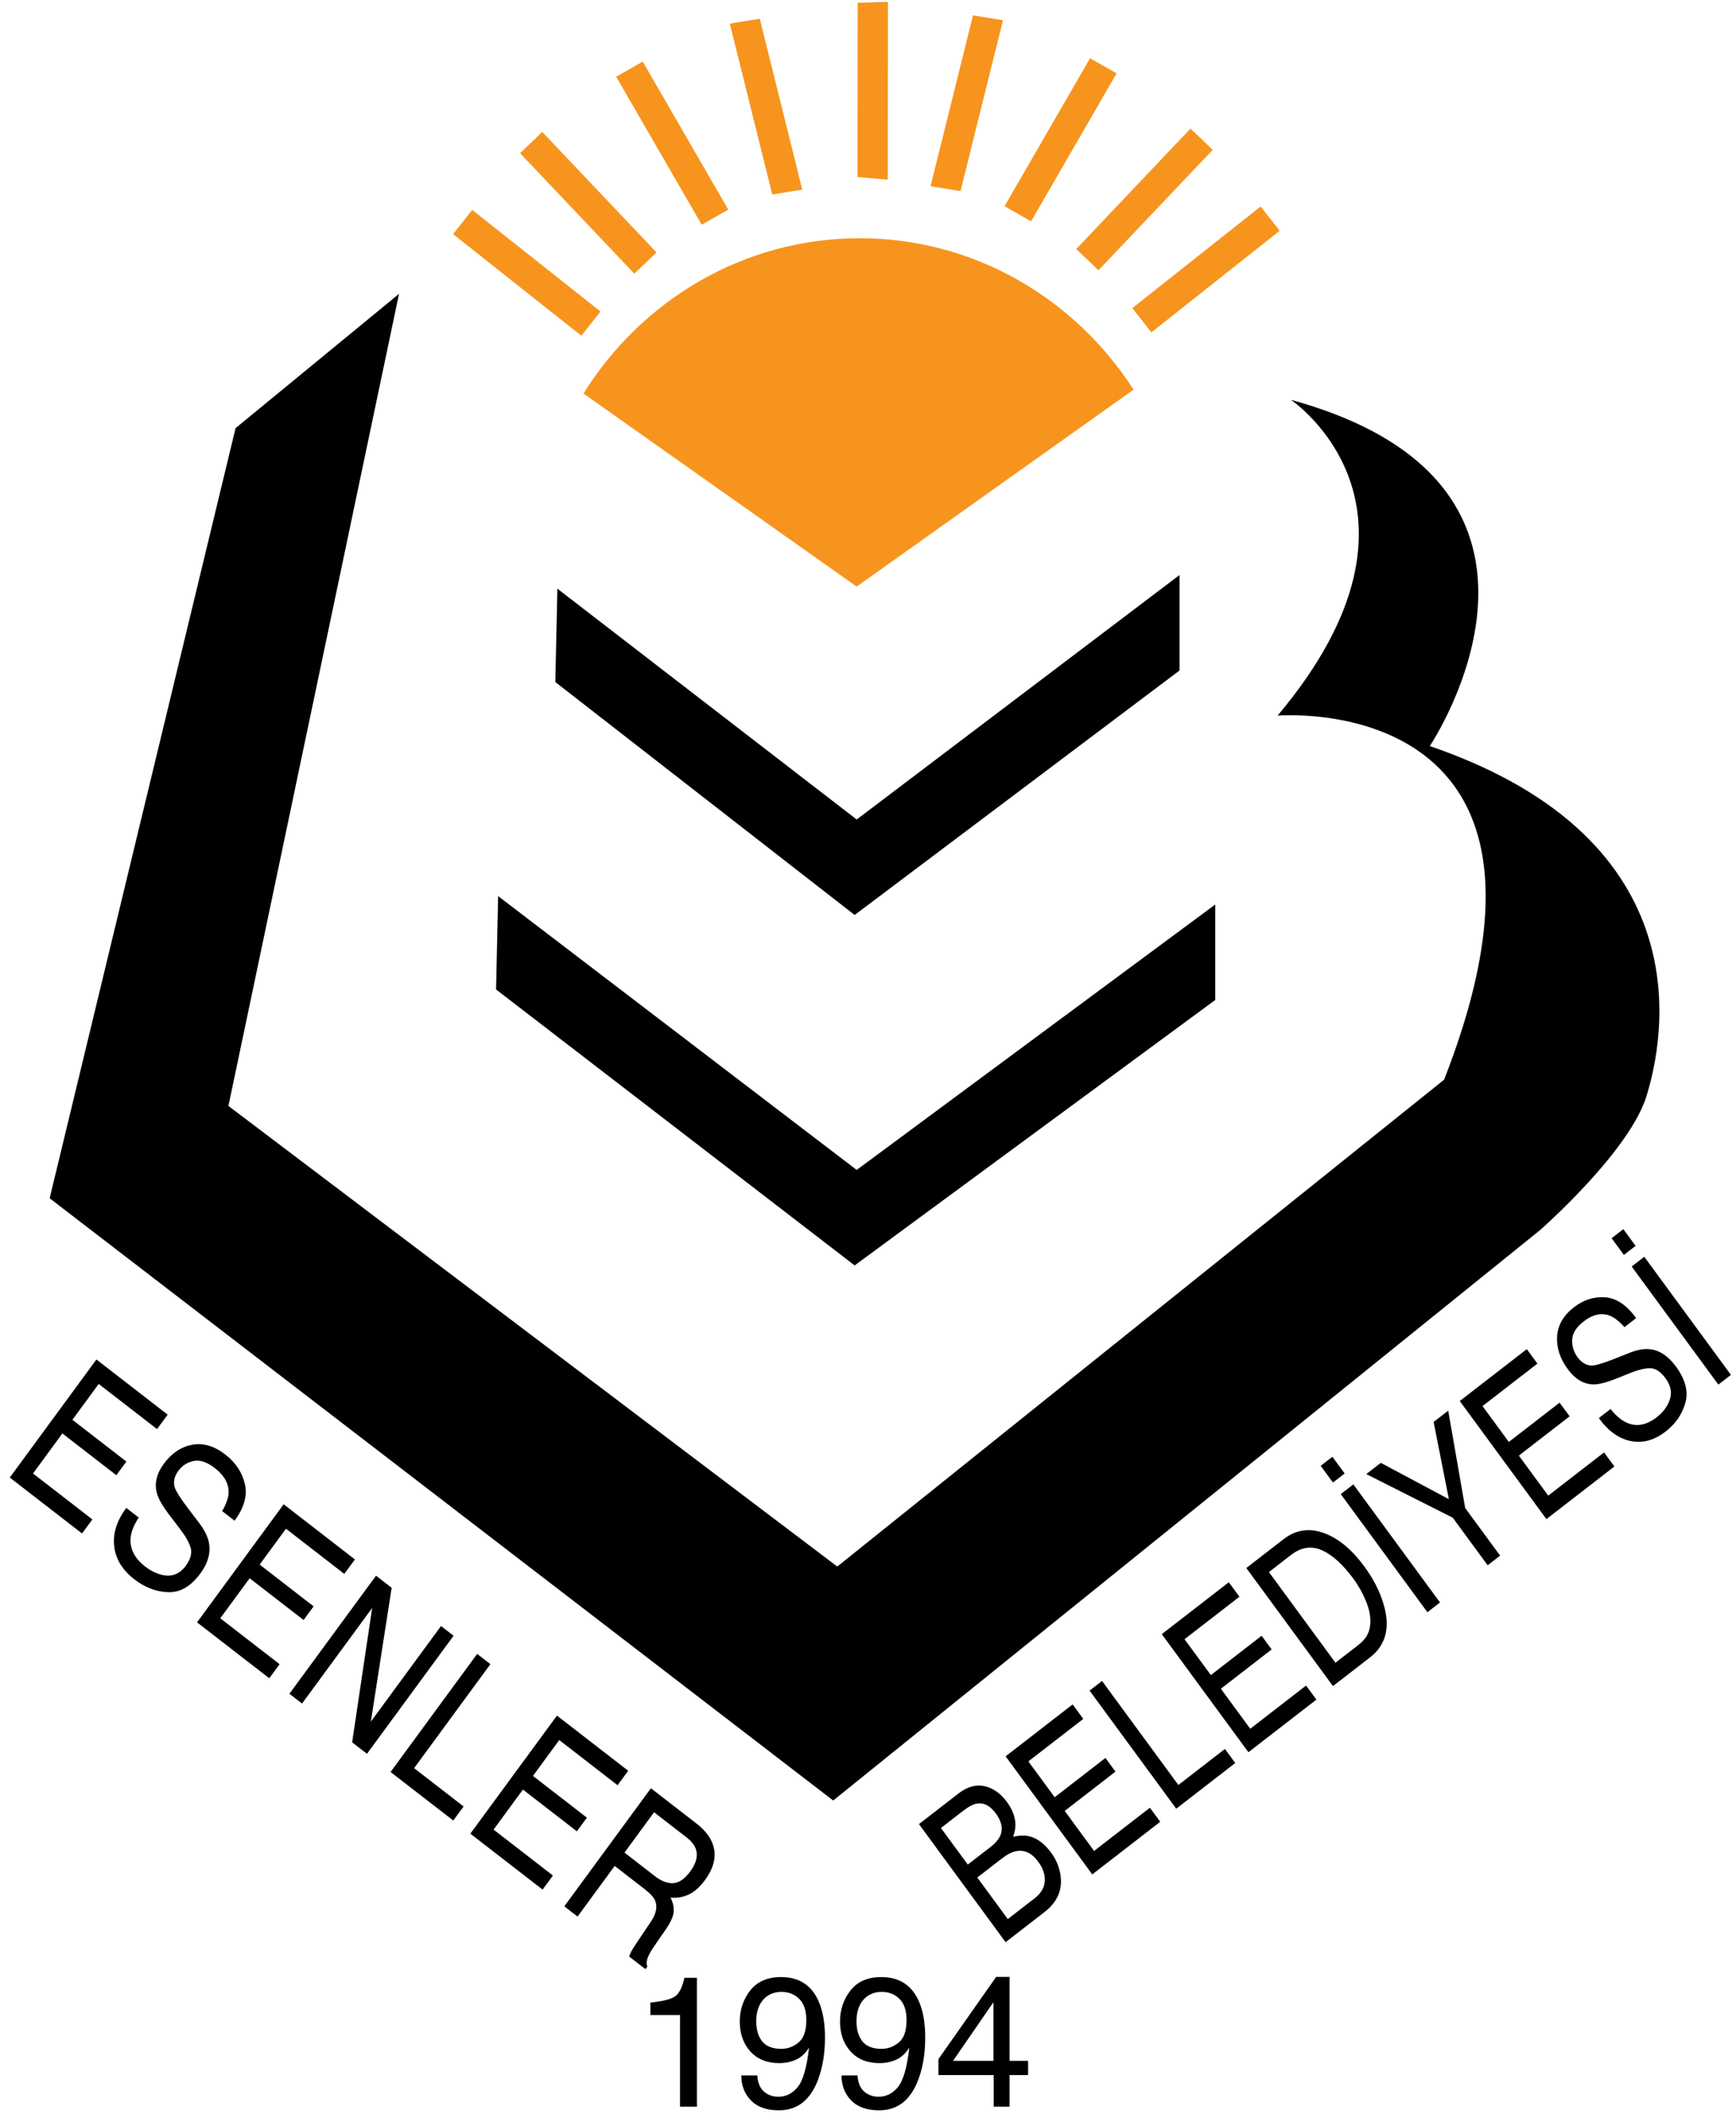 <?xml version="1.0" encoding="utf-8"?>
<!-- Generator: Adobe Illustrator 16.0.0, SVG Export Plug-In . SVG Version: 6.00 Build 0)  -->
<!DOCTYPE svg PUBLIC "-//W3C//DTD SVG 1.1//EN" "http://www.w3.org/Graphics/SVG/1.1/DTD/svg11.dtd">
<svg version="1.1" xmlns="http://www.w3.org/2000/svg" xmlns:xlink="http://www.w3.org/1999/xlink" x="0px" y="0px" width="657px"
	 height="800px" viewBox="0 0 657 800" enable-background="new 0 0 657 800" xml:space="preserve">
<g id="Guides">
</g>
<g id="Drawing1">
</g>
<g id="Foreground">
	<g>
		<path fill-rule="evenodd" clip-rule="evenodd" d="M151.014,111.194l-61.859,50.82L18.792,453.438l296.535,227.9l267.557-215.884
			c0,0,5.951-5.221,13.339-12.839c10.166-10.48,23.044-25.501,26.853-37.687c6.575-21.045,22.428-96.879-81.96-132.612
			c0,0,66.11-98.467-52.581-131.021c0,0,61.085,40.893-5.027,119.506c0,0,121.01-10.322,63.017,137.771L316.872,592.801
			L86.448,418.5L151.014,111.194z"/>
		<polygon fill-rule="evenodd" clip-rule="evenodd" points="210.941,222.761 324.22,310.11 446.391,217.601 446.391,253.731 
			323.446,346.24 210.167,258.097 		"/>
		<polygon fill-rule="evenodd" clip-rule="evenodd" points="188.516,339.094 324.22,442.721 459.925,342.27 459.925,378.4 
			323.446,478.851 187.742,374.431 		"/>
		<path fill="#F7941E" d="M220.816,148.921c22.059-35.346,60.647-58.77,104.563-58.77c43.301,0,81.421,22.771,103.625,57.291
			L324.22,221.968L220.816,148.921z"/>
		<polygon fill-rule="evenodd" clip-rule="evenodd" fill="#F7941E" points="171.478,88.591 178.708,79.42 227.257,117.876 
			220.025,127.047 		"/>
		<polygon fill-rule="evenodd" clip-rule="evenodd" fill="#F7941E" points="196.822,57.973 205.226,49.926 248.461,95.508 
			240.058,103.557 		"/>
		<polygon fill-rule="evenodd" clip-rule="evenodd" fill="#F7941E" points="233.197,29.036 243.248,23.316 275.617,79.317 
			265.566,85.039 		"/>
		<polygon fill-rule="evenodd" clip-rule="evenodd" fill="#F7941E" points="276.196,8.932 287.546,7.087 303.618,71.747 
			292.27,73.593 		"/>
		<polygon fill-rule="evenodd" clip-rule="evenodd" fill="#F7941E" points="324.605,1.044 336.05,0.705 335.983,68.004 
			324.536,66.975 		"/>
		<polygon fill-rule="evenodd" clip-rule="evenodd" fill="#F7941E" points="484.308,87.315 477.078,78.144 428.528,116.6 
			435.757,125.771 		"/>
		<polygon fill-rule="evenodd" clip-rule="evenodd" fill="#F7941E" points="458.963,56.696 450.558,48.649 407.323,94.233 
			415.729,102.28 		"/>
		<polygon fill-rule="evenodd" clip-rule="evenodd" fill="#F7941E" points="422.585,27.76 412.536,22.039 380.171,78.042 
			390.219,83.763 		"/>
		<polygon fill-rule="evenodd" clip-rule="evenodd" fill="#F7941E" points="379.586,7.655 368.238,5.811 352.167,70.471 
			363.514,72.315 		"/>
		<g>
			<g>
				<path fill-rule="evenodd" clip-rule="evenodd" d="M246.138,762.516l-0.001-4.72c4.329-0.435,7.349-1.15,9.06-2.156
					c1.709-1.025,2.985-3.428,3.831-7.214h4.728l0.001,48.771h-6.396v-34.681H246.138z"/>
				<path fill-rule="evenodd" clip-rule="evenodd" d="M286.605,785.365c0.177,3.396,1.454,5.743,3.83,7.046
					c1.22,0.684,2.597,1.025,4.13,1.025c2.864,0,5.305-1.22,7.326-3.659c2.021-2.463,3.453-7.445,4.296-14.948
					c-1.333,2.165-2.987,3.693-4.962,4.585c-1.955,0.866-4.062,1.298-6.328,1.298c-4.596,0-8.238-1.471-10.925-4.411
					c-2.664-2.94-3.996-6.725-3.996-11.357c0-4.445,1.32-8.354,3.961-11.729c2.643-3.378,6.54-5.065,11.693-5.065
					c6.949,0,11.744,3.216,14.387,9.646c1.466,3.534,2.198,7.957,2.198,13.271c0,5.998-0.877,11.312-2.629,15.94
					c-2.91,7.705-7.839,11.561-14.789,11.561c-4.665,0-8.206-1.254-10.625-3.763c-2.421-2.508-3.63-5.652-3.63-9.439H286.605z
					 M302.192,772.914c1.976-1.62,2.963-4.436,2.963-8.449c0-3.602-0.888-6.281-2.662-8.037c-1.756-1.779-3.997-2.667-6.729-2.667
					c-2.931,0-5.262,1.013-6.995,3.043c-1.71,2.005-2.565,4.696-2.565,8.074c0,3.191,0.754,5.735,2.266,7.626
					c1.51,1.869,3.918,2.806,7.229,2.806C298.073,775.31,300.238,774.512,302.192,772.914z"/>
				<path fill-rule="evenodd" clip-rule="evenodd" d="M324.54,785.365c0.178,3.396,1.456,5.743,3.832,7.046
					c1.221,0.684,2.597,1.025,4.132,1.025c2.86,0,5.303-1.22,7.324-3.659c2.022-2.463,3.453-7.445,4.299-14.948
					c-1.333,2.165-2.988,3.693-4.964,4.585c-1.955,0.866-4.061,1.298-6.328,1.298c-4.596,0-8.239-1.471-10.924-4.411
					c-2.665-2.94-3.998-6.725-3.998-11.357c0-4.445,1.321-8.354,3.964-11.729c2.64-3.378,6.538-5.065,11.69-5.065
					c6.947,0,11.748,3.216,14.388,9.646c1.464,3.534,2.198,7.957,2.198,13.271c0,5.998-0.878,11.312-2.631,15.94
					c-2.909,7.705-7.838,11.561-14.787,11.561c-4.664,0-8.205-1.254-10.626-3.763c-2.421-2.508-3.629-5.652-3.629-9.439H324.54z
					 M340.128,772.914c1.976-1.62,2.964-4.436,2.964-8.449c0-3.602-0.885-6.281-2.665-8.037c-1.752-1.779-3.994-2.667-6.725-2.667
					c-2.933,0-5.265,1.013-6.997,3.043c-1.709,2.005-2.563,4.696-2.563,8.074c0,3.191,0.756,5.735,2.265,7.626
					c1.508,1.869,3.917,2.806,7.227,2.806C336.009,775.31,338.172,774.512,340.128,772.914z"/>
				<path fill-rule="evenodd" clip-rule="evenodd" d="M375.967,779.858v-22.201l-15.287,22.201H375.967z M376.067,797.196v-11.968
					h-20.916v-6.02L377,748.081h5.063v31.777h7.025v5.37h-7.025v11.968H376.067z"/>
			</g>
		</g>
		<g>
			<polygon fill-rule="evenodd" clip-rule="evenodd" points="36.484,514.448 63.449,535.318 59.432,540.791 37.352,523.702 
				27.4,537.268 47.817,553.069 44.025,558.24 23.608,542.437 12.495,557.585 34.952,574.965 31.046,580.286 3.705,559.128 			"/>
			<path fill-rule="evenodd" clip-rule="evenodd" d="M52.511,574.271c-1.742,2.625-2.757,5.064-3.045,7.32
				c-0.509,4.247,1.333,7.994,5.529,11.243c1.88,1.451,3.829,2.455,5.849,3c3.91,1.057,7.054-0.039,9.435-3.282
				c1.786-2.434,2.428-4.655,1.928-6.662c-0.534-2.002-1.883-4.429-4.052-7.284l-4.005-5.244c-2.619-3.426-4.213-6.202-4.785-8.332
				c-0.98-3.68-0.111-7.379,2.612-11.087c2.946-4.018,6.512-6.423,10.701-7.218c4.188-0.796,8.389,0.438,12.602,3.699
				c3.877,2.998,6.334,6.682,7.37,11.043c1.068,4.354-0.222,9.018-3.865,13.984l-4.708-3.644c1.502-2.588,2.313-4.837,2.427-6.754
				c0.183-3.513-1.556-6.685-5.213-9.516c-2.956-2.288-5.628-3.179-8.021-2.681c-2.394,0.501-4.319,1.744-5.777,3.73
				c-1.605,2.189-2.027,4.378-1.26,6.56c0.515,1.416,2.16,3.961,4.938,7.637l4.136,5.443c1.994,2.625,3.232,5.059,3.715,7.31
				c0.817,3.908-0.232,7.85-3.146,11.82c-3.63,4.948-7.72,7.332-12.27,7.147c-4.532-0.169-8.772-1.783-12.716-4.835
				c-4.599-3.558-7.158-7.764-7.676-12.615c-0.535-4.835,0.994-9.642,4.585-14.428L52.511,574.271z"/>
			<polygon fill-rule="evenodd" clip-rule="evenodd" points="107.352,569.241 134.315,590.108 130.3,595.582 108.221,578.494 
				98.267,592.059 118.687,607.861 114.892,613.031 94.475,597.229 83.362,612.375 105.82,629.757 101.915,635.079 74.573,613.921 
							"/>
			<polygon fill-rule="evenodd" clip-rule="evenodd" points="142.308,596.265 148.225,600.846 140.351,651.494 166.905,615.301 
				171.663,618.984 138.884,663.664 133.271,659.318 140.844,608.482 114.312,644.647 109.53,640.943 			"/>
			<polygon fill-rule="evenodd" clip-rule="evenodd" points="180.588,625.861 185.598,629.738 156.723,669.094 175.455,683.593 
				171.55,688.914 147.809,670.542 			"/>
			<polygon fill-rule="evenodd" clip-rule="evenodd" points="210.783,649.208 237.746,670.076 233.729,675.551 211.65,658.462 
				201.699,672.026 222.116,687.83 218.323,692.999 197.905,677.197 186.792,692.343 209.25,709.725 205.345,715.046 
				178.003,693.886 			"/>
			<path fill-rule="evenodd" clip-rule="evenodd" d="M247.918,710.011c2.348,1.817,4.618,2.685,6.812,2.603
				c2.209-0.07,4.399-1.586,6.572-4.546c2.335-3.184,2.971-6.092,1.906-8.73c-0.578-1.399-1.722-2.763-3.435-4.088l-12.236-9.47
				l-11.2,15.267L247.918,710.011z M246.342,676.701l17.12,13.249c2.82,2.183,4.78,4.478,5.881,6.889
				c2.076,4.595,1.231,9.455-2.532,14.586c-1.964,2.676-4.032,4.508-6.204,5.499c-2.157,0.999-4.437,1.381-6.84,1.143
				c0.922,1.827,1.321,3.598,1.194,5.313c-0.109,1.727-1.075,3.92-2.893,6.581l-4.221,6.128c-1.199,1.741-2.012,3.102-2.438,4.075
				c-0.739,1.651-0.872,2.98-0.396,3.982l-0.737,1.004l-6.142-4.753c0.113-0.517,0.344-1.117,0.691-1.804
				c0.345-0.684,1.124-1.928,2.336-3.722l5.166-7.686c2.024-3.012,2.561-5.662,1.612-7.953c-0.556-1.289-1.858-2.726-3.903-4.312
				l-11.406-8.826l-14.057,19.162l-5.01-3.877L246.342,676.701z"/>
			<path fill-rule="evenodd" clip-rule="evenodd" d="M374.841,698.942c1.991-1.541,3.276-3.092,3.862-4.659
				c0.916-2.461,0.313-5.138-1.814-8.039c-2.144-2.919-4.51-4.173-7.104-3.754c-1.456,0.237-3.212,1.152-5.268,2.738l-8.41,6.511
				l10.156,13.839L374.841,698.942z M391.562,718.338c2.889-2.238,4.164-4.908,3.816-8.011c-0.224-1.957-1.041-3.9-2.453-5.825
				c-2.381-3.246-5.134-4.581-8.255-4.012c-1.662,0.303-3.479,1.217-5.455,2.744l-9.356,7.241l11.54,15.726L391.562,718.338z
				 M347.782,690.264l14.949-11.568c4.075-3.152,8.12-3.834,12.133-2.044c2.365,1.065,4.433,2.803,6.205,5.215
				c2.066,2.819,3.139,5.613,3.217,8.385c0.051,1.451-0.242,3.046-0.877,4.777c2.427-0.506,4.48-0.558,6.169-0.148
				c2.992,0.736,5.747,2.818,8.262,6.243c2.113,2.883,3.321,6.033,3.626,9.454c0.463,5.113-1.601,9.44-6.182,12.983l-14.711,11.387
				L347.782,690.264z"/>
			<polygon fill-rule="evenodd" clip-rule="evenodd" points="380.582,664.613 405.953,644.977 409.971,650.452 389.193,666.531 
				399.148,680.098 418.362,665.229 422.156,670.399 402.945,685.269 414.06,700.417 435.192,684.062 439.099,689.386 
				413.369,709.296 			"/>
			<polygon fill-rule="evenodd" clip-rule="evenodd" points="412.358,639.751 417.073,636.102 445.959,675.463 463.581,661.822 
				467.489,667.143 445.151,684.437 			"/>
			<polygon fill-rule="evenodd" clip-rule="evenodd" points="439.68,618.383 465.051,598.747 469.071,604.221 448.295,620.3 
				458.253,633.867 477.464,618.997 481.259,624.168 462.044,639.037 473.161,654.186 494.295,637.831 498.199,643.156 
				472.473,663.064 			"/>
			<path fill-rule="evenodd" clip-rule="evenodd" d="M513.816,622.691c1.595-1.235,2.752-2.463,3.466-3.683
				c1.251-2.206,1.636-4.89,1.15-8.045c-0.391-2.527-1.419-5.355-3.075-8.496c-0.995-1.863-2.024-3.518-3.083-4.958
				c-4.063-5.535-8.076-9.168-12.047-10.896c-3.95-1.742-7.828-1.14-11.637,1.803l-8.362,6.476l25.178,34.306L513.816,622.691z
				 M471.673,593.355l14.098-10.907c4.783-3.708,10.094-4.399,15.932-2.079c5.24,2.113,10.112,6.241,14.622,12.385
				c3.484,4.746,5.936,9.572,7.36,14.479c2.521,8.672,0.797,15.313-5.172,19.932l-14.048,10.874L471.673,593.355z"/>
			<path fill-rule="evenodd" clip-rule="evenodd" d="M507.42,565.396l4.762-3.684l32.792,44.682l-4.764,3.687L507.42,565.396z
				 M499.82,554.685l4.427-3.429l4.646,6.326l-4.432,3.429L499.82,554.685z"/>
			<polygon fill-rule="evenodd" clip-rule="evenodd" points="517.076,557.813 522.57,553.561 548.328,567.3 542.564,538.086 
				548.084,533.817 554.515,570.667 567.729,588.674 563.012,592.324 549.8,574.315 			"/>
			<polygon fill-rule="evenodd" clip-rule="evenodd" points="552.454,530.166 577.828,510.529 581.844,516.005 561.066,532.083 
				571.022,545.65 590.236,530.781 594.033,535.951 574.818,550.821 585.937,565.969 607.064,549.614 610.972,554.936 
				585.246,574.849 			"/>
			<path fill-rule="evenodd" clip-rule="evenodd" d="M609.523,533.184c1.97,2.453,3.944,4.149,5.928,5.094
				c3.737,1.75,7.578,1.097,11.525-1.957c1.771-1.368,3.145-2.938,4.12-4.712c1.892-3.434,1.644-6.771-0.737-10.02
				c-1.787-2.432-3.651-3.707-5.595-3.826c-1.944-0.082-4.471,0.487-7.58,1.718l-5.72,2.28c-3.732,1.491-6.636,2.196-8.704,2.111
				c-3.582-0.154-6.729-2.087-9.454-5.799c-2.946-4.015-4.284-8.146-4.008-12.398c0.271-4.247,2.392-7.906,6.357-10.977
				c3.646-2.822,7.575-4.084,11.787-3.778c4.207,0.271,8.138,2.89,11.782,7.858l-4.43,3.429c-1.994-2.212-3.844-3.654-5.555-4.333
				c-3.151-1.22-6.446-0.496-9.89,2.166c-2.78,2.153-4.229,4.45-4.341,6.892c-0.115,2.439,0.555,4.656,2.014,6.642
				c1.608,2.19,3.493,3.243,5.661,3.157c1.408-0.073,4.11-0.893,8.108-2.462l5.931-2.347c2.859-1.132,5.367-1.594,7.526-1.39
				c3.744,0.379,7.071,2.557,9.989,6.528c3.63,4.947,4.82,9.574,3.572,13.88c-1.234,4.29-3.704,7.875-7.418,10.746
				c-4.324,3.352-8.754,4.553-13.285,3.608c-4.519-0.925-8.521-3.817-12.017-8.684L609.523,533.184z"/>
			<path fill-rule="evenodd" clip-rule="evenodd" d="M617.526,479.267l4.764-3.686l32.788,44.685l-4.762,3.686L617.526,479.267z
				 M609.923,468.555l4.435-3.431l4.641,6.329l-4.43,3.428L609.923,468.555z"/>
		</g>
	</g>
</g>
</svg>
